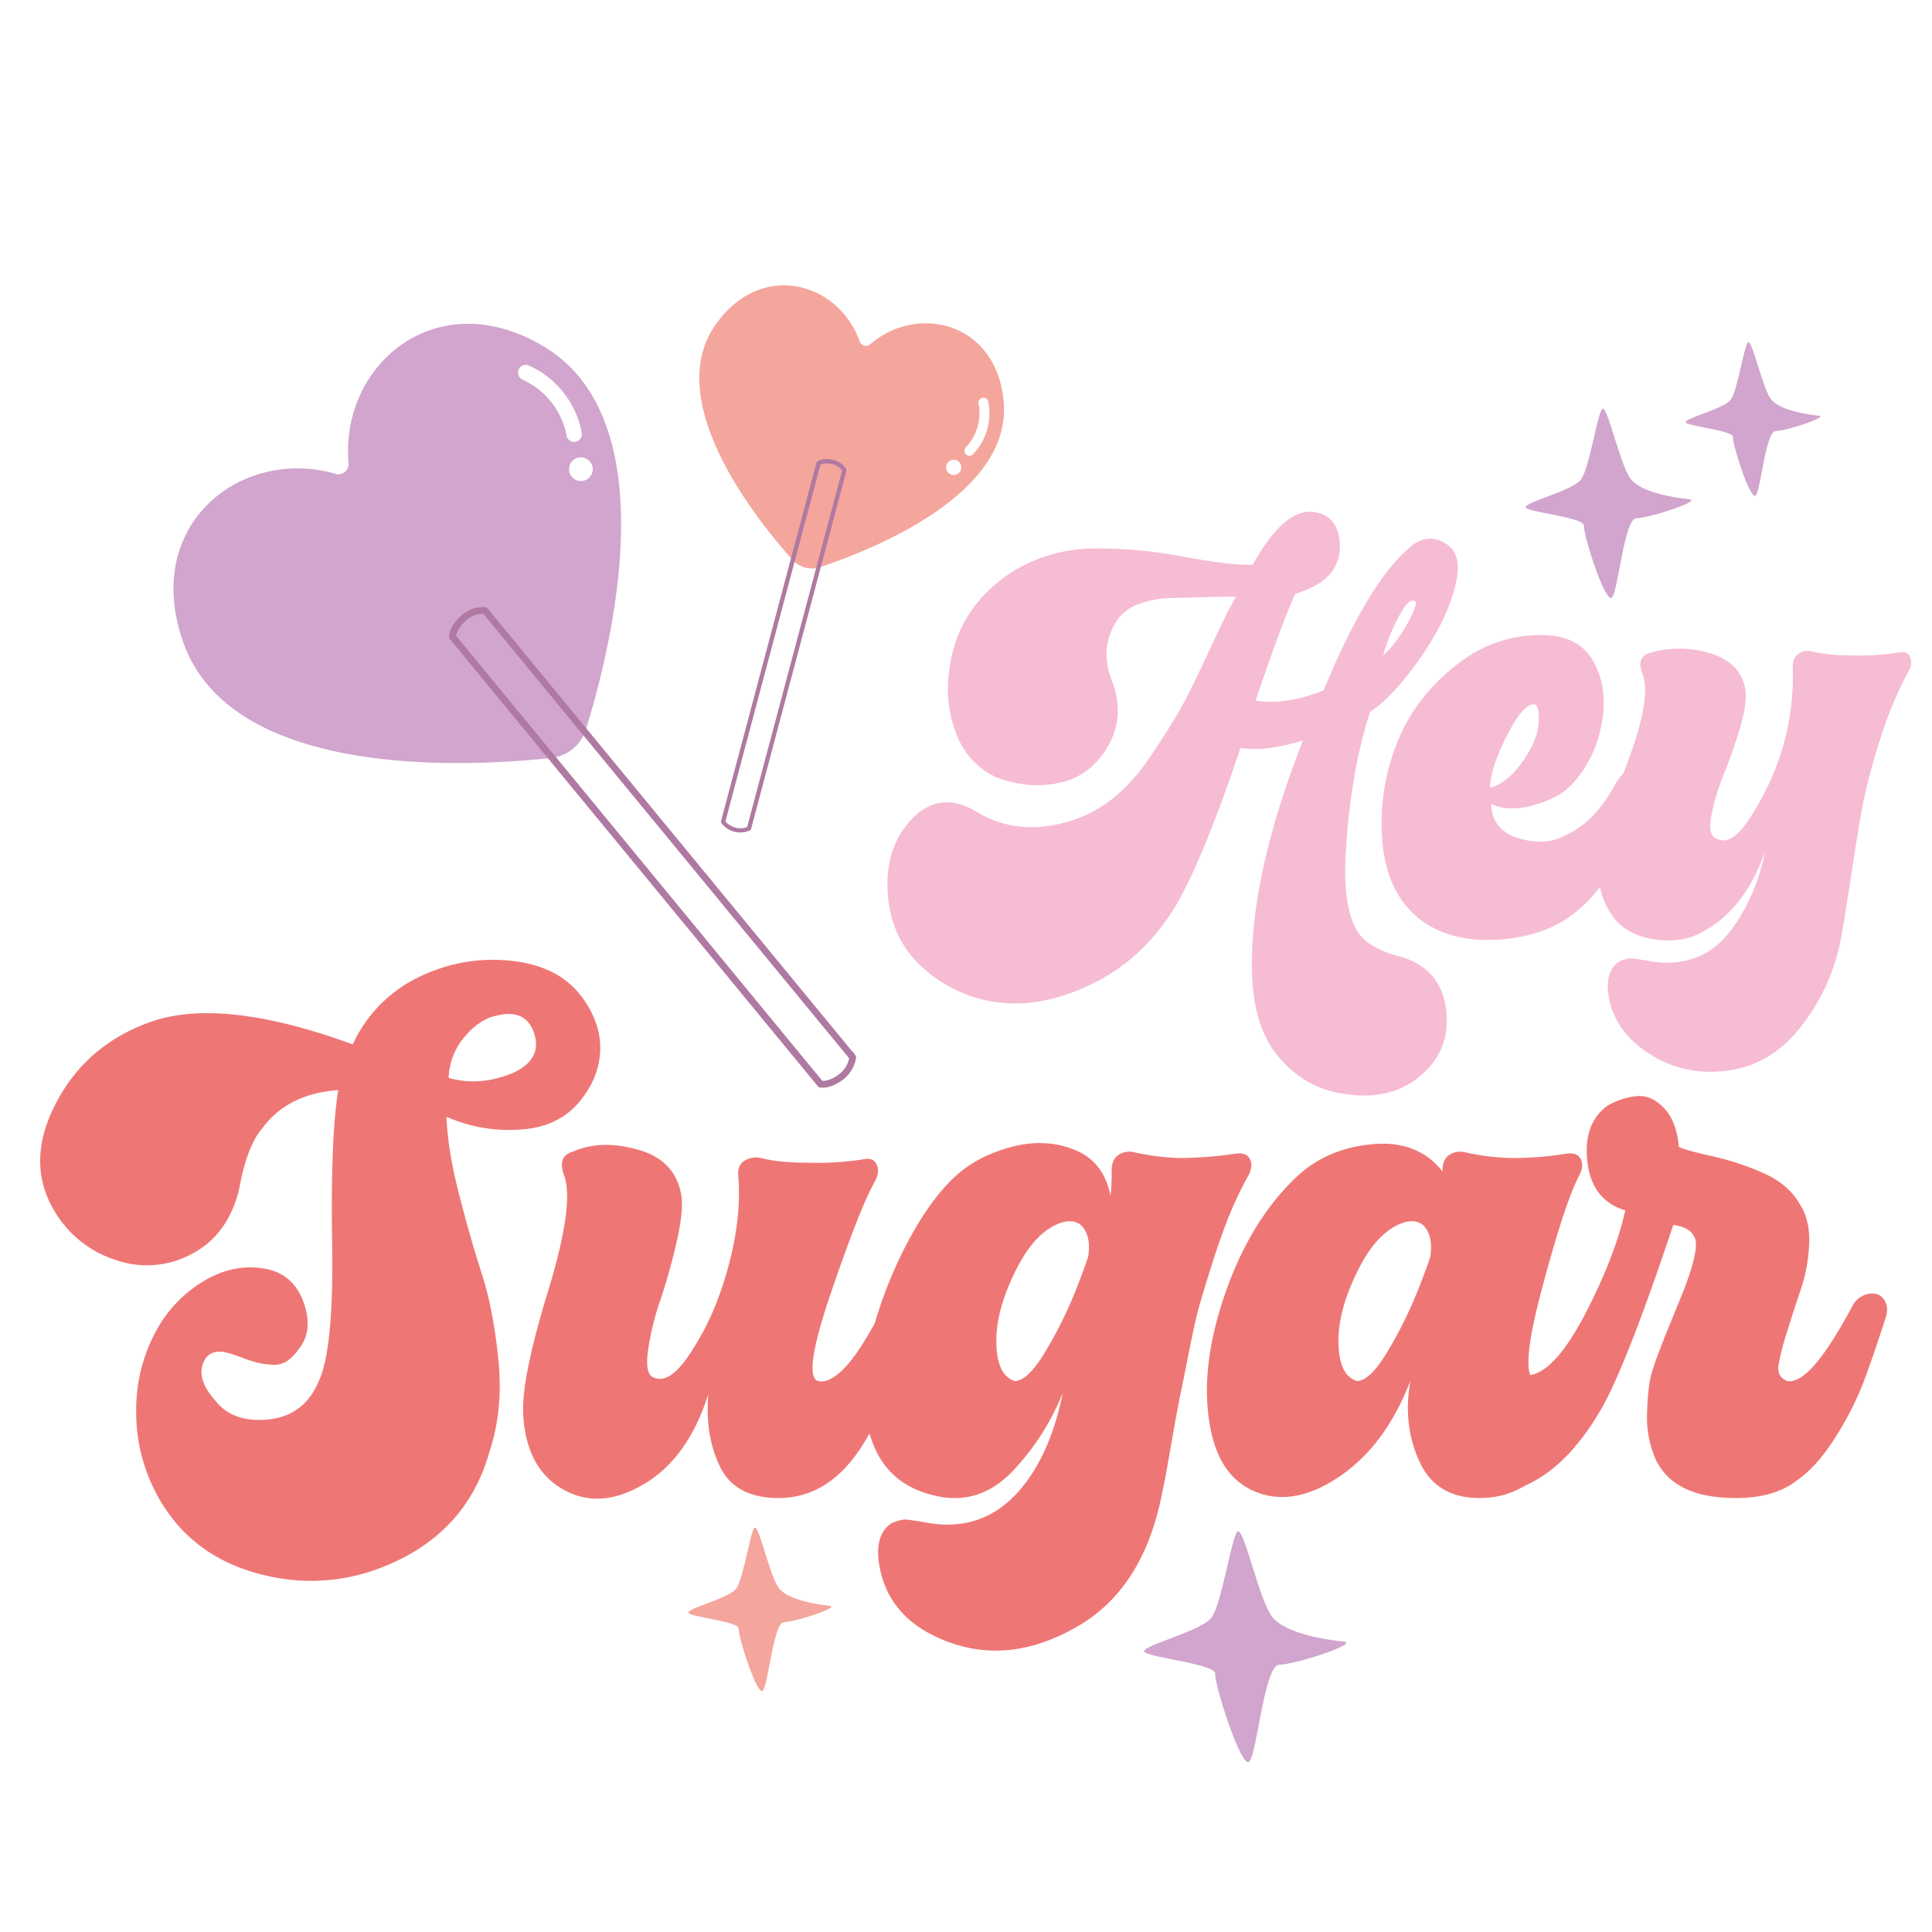<svg id="Layer_1" data-name="Layer 1" xmlns="http://www.w3.org/2000/svg" viewBox="0 0 864 864"><defs><style>.cls-1{fill:#f6bcd3;}.cls-2{fill:#d1a5cd;}.cls-3{fill:#f4a69d;}.cls-4{fill:#af79a1;}.cls-5{fill:#ee7775;}</style></defs><title>Valentines</title><path class="cls-1" d="M625.38,427.56q-16.08-4.23-19.87-14-4.66-10.56-3.81-29.39a284.72,284.72,0,0,1,3.81-35.94,204.35,204.35,0,0,1,7.18-29.81q10.57-7.18,22.42-24.1t15.64-32.14q3.81-14.37-4.44-19.24t-15.86,1.9q-18.6,15.64-38.48,63.85-16.9,6.78-30.44,4.66Q573.79,277,579.29,265.6q2.54-.84,4.65-1.69,16.06-6.35,15.22-21.14-.84-11.43-10.15-13.53-13.95-3.39-28.75,23.25-9.74.44-31.29-3.59a200,200,0,0,0-40.81-3.6,70,70,0,0,0-35.73,10.58q-24.53,16.06-27.91,44a55.11,55.11,0,0,0,3.17,28.34,34.42,34.42,0,0,0,18,19.45q14.8,5.49,28.55,2.32t21.35-16.49q7.62-13.32,1.69-29-5.92-14.79,2.54-27.48a20.22,20.22,0,0,1,9.73-7,42.6,42.6,0,0,1,13.32-2.54l15-.42q8-.21,14.8-.21c-.29.57-.78,1.48-1.48,2.75s-1.2,2.19-1.48,2.75q-1.7,3-9.52,19.87T527.91,317q-4.44,7.83-12.9,20.51t-17.76,19.87a57.7,57.7,0,0,1-19.87,10.15q-22.42,6.35-40.17-4.23-16.5-10.14-29,2.54T397,399.23q1.28,21.15,16.5,34.25a61.32,61.32,0,0,0,34.88,15q19.66,1.9,41.65-9.3T526,404.72q12.25-21.14,28.75-70.19,11.41,1.7,27.91-3.38-22.83,58.35-22.83,100.21,0,26.64,11.41,40.6t27.91,16.91q20.72,3.81,34.26-6.34,15.63-11.83,13.31-30.87T625.38,427.56ZM620.94,285.9a77,77,0,0,1,5.92-12.48q3.58-6.12,6.13-4.44.84.43-1.27,5.29a61.35,61.35,0,0,1-5.92,10.36,45.62,45.62,0,0,1-7.19,8.46Q618.61,292.25,620.94,285.9Zm233.2,7.82q-1.27-2.75-5.07-1.9a114.41,114.41,0,0,1-21.15,1.27,80,80,0,0,1-17.33-1.69,7.71,7.71,0,0,0-6.14.84c-1.83,1.13-2.74,3.11-2.74,5.92Q803,333.68,783.1,365q-8.46,13.54-15.22,10.15-4.25-1.26-2.54-10.36a93.22,93.22,0,0,1,5.5-18.39q3.79-9.3,7.18-20.51t2.54-17.13q-1.69-11.84-14.8-16.28a46.66,46.66,0,0,0-27.48-.63q-6.78,1.69-3.81,9.3,4.66,11.69-8.59,44.87a20.65,20.65,0,0,0-3.67,5q-9.3,16.92-22,22.41-8.88,5.08-20.93,1.48t-12.47-15.43q7.6,3.79,19,.63t17.34-9.51a53.35,53.35,0,0,0,12.9-25.8q3.17-15.23-2.54-27.27t-20.08-13.32q-23.26-1.69-42.08,13.11t-26.85,35.52a96.8,96.8,0,0,0-6.34,42.92q1.68,22.2,15.22,34,12.26,10.57,31.71,10.57T699,411.91a60.37,60.37,0,0,0,16.53-15.35,30.91,30.91,0,0,0,4.61,11.55Q726,417.85,739.33,420t23-3.81q18.18-10.14,27.06-35.52-4.23,20.73-15.43,35.52T744.2,430.52a46.09,46.09,0,0,1-7.4-.85q-4.87-.84-7-1.05t-5.92,1.48q-5.92,4.23-4.65,14.37,2.1,15.64,16.91,25.8a49.83,49.83,0,0,0,32.56,8.88q22-1.27,36.58-19.88a90.32,90.32,0,0,0,18.39-41.86q1.27-6.77,4.66-29t5.49-32.35a276.39,276.39,0,0,1,7.4-26.64,168,168,0,0,1,12.48-29.6A6.83,6.83,0,0,0,854.14,293.72ZM674,328.82q7.62-15,12.69-13.74,2.12,2.12,1.27,9.51t-7.4,16.49q-6.57,9.1-14.17,11.21Q666.39,343.83,674,328.82Z"/><path class="cls-2" d="M572.2,744.44c-6.86-.05-10,40-13.53,43.38S543,753.18,543.49,748.66s-28.89-7.23-31.63-9.84,25.49-9.18,30-15.5,8.7-34.81,11.4-38.3,9.49,29.33,15.36,37.65,26.87,10.92,32.2,11.44C608.41,734.85,579.05,744.49,572.2,744.44Z"/><path class="cls-2" d="M794.12,192.75c-4.56,0-6.62,26.6-9,28.86s-10.46-23.05-10.1-26.05-19.21-4.81-21-6.54,17-6.11,20-10.32,5.78-23.15,7.58-25.47,6.31,19.51,10.22,25.05,17.87,7.25,21.41,7.6C818.21,186.37,798.68,192.78,794.12,192.75Z"/><path class="cls-2" d="M731.9,231.71c-5.62,0-8.16,32.78-11.09,35.56s-12.88-28.4-12.45-32.1-23.67-5.93-25.92-8.07,20.9-7.53,24.63-12.71,7.13-28.53,9.35-31.39,7.77,24,12.59,30.86,22,8.95,26.39,9.38C761.59,223.84,737.52,231.75,731.9,231.71Z"/><path class="cls-3" d="M350.66,725.41c-4.85,0-7,28.29-9.56,30.68S330,731.59,330.35,728.4s-20.42-5.11-22.36-7,18-6.5,21.25-11,6.15-24.61,8.06-27.08S344,704.13,348.17,710s19,7.72,22.77,8.09C376.27,718.63,355.51,725.45,350.66,725.41Z"/><path class="cls-2" d="M243.38,155.07c-48.07-28.91-91.3,8-87.5,52a4.59,4.59,0,0,1-5.87,4.82C107.57,199.71,63,235,82.16,287.77c22.17,61.11,127.93,55.16,164.41,51.18A18.23,18.23,0,0,0,262,326.26C272.91,291.21,299.09,188.57,243.38,155.07Zm10,39.74a34.68,34.68,0,0,0-19.5-24.95,3.46,3.46,0,0,1,2.52-6.45,41.37,41.37,0,0,1,23.77,30.08,3.46,3.46,0,0,1-2.74,4.06,3.68,3.68,0,0,1-.66.06A3.46,3.46,0,0,1,253.35,194.81Zm6.56,20.3a5.29,5.29,0,1,1,5.13-5.46A5.28,5.28,0,0,1,259.91,215.11Z"/><path class="cls-4" d="M382.6,472l-.66-.8a1.45,1.45,0,0,0-.73-.88L218,272.05a1.5,1.5,0,0,0-1-.53,14.44,14.44,0,0,0-11.12,4.17c-5.17,4.82-5,8.85-5,9.3a1.48,1.48,0,0,0,.34.85l164.58,200a1.51,1.51,0,0,0,1,.51h.17a8.69,8.69,0,0,0,1,.06c1.72,0,4.75-.51,8.58-3.28a14.94,14.94,0,0,0,6.17-9.54,1.35,1.35,0,0,0,.11-.45A1.5,1.5,0,0,0,382.6,472Zm-7.71,8.66c-3.61,2.61-6.19,2.77-7.15,2.7L204,284.38c.13-1,.77-3.45,4-6.5a11.87,11.87,0,0,1,8.13-3.42L379.19,472.59l0,0,0,.05.55.66A12.08,12.08,0,0,1,374.89,480.67Z"/><path class="cls-3" d="M448.89,180.07c-2.89-35.8-38.23-44.53-59.71-26.14a2.94,2.94,0,0,1-4.7-1.25c-9.49-26.63-44.49-36.64-64.8-7-23.53,34.33,19,87.15,34.7,104.66a11.68,11.68,0,0,0,12.36,3.29C389.05,246.23,452.23,221.56,448.89,180.07ZM428.56,211.7a3.39,3.39,0,1,1,.63-4.75A3.4,3.4,0,0,1,428.56,211.7Zm6.58-8.57a2.21,2.21,0,0,1-3.13.09,2.07,2.07,0,0,1-.28-.32,2.22,2.22,0,0,1,.19-2.82,22.26,22.26,0,0,0,5.72-19.45,2.21,2.21,0,0,1,4.29-1.09A26.47,26.47,0,0,1,435.14,203.13Z"/><path class="cls-4" d="M378.47,209.81a9.34,9.34,0,0,0-6.33-4.23c-4.43-.89-6.48.68-6.7.86a.93.93,0,0,0-.32.5L322.45,367.18a1,1,0,0,0,.12.74l.06.09a6.06,6.06,0,0,0,.34.55,10.59,10.59,0,0,0,12.17,2.89.86.86,0,0,0,.28-.11.93.93,0,0,0,.45-.58l.17-.64a1,1,0,0,0,.19-.71l42.31-158.9A1,1,0,0,0,378.47,209.81ZM334.3,369.2v.07l-.14.53a7.7,7.7,0,0,1-5.65.17c-2.71-.9-3.75-2.18-4.08-2.71l42.47-159.47c.55-.29,2.08-.89,4.89-.32a7.57,7.57,0,0,1,4.81,2.95Z"/><path class="cls-5" d="M235,504.92q15-1.49,23.92-12T268.41,470q.49-12.46-8.22-24.18T235,430.66a74.6,74.6,0,0,0-44.85,5,62.21,62.21,0,0,0-32.4,31.4q-57.32-20.94-89.21-10.47Q39.15,466.56,25.2,493t-1,48.34a49.19,49.19,0,0,0,27.66,22.18,42.23,42.23,0,0,0,33.89-2.74q16.18-8.46,21.18-28.91,3.48-19.43,10.46-27.41,11.46-15.44,33.89-16.94-3.48,20.92-2.74,68t-5.73,61.55q-6.48,16-22.68,17.69T96,626q-7.47-8.47-5.48-15.45,2.49-8,11.46-5.48,2,.49,6.73,2.24a57.25,57.25,0,0,0,7,2.24,39.43,39.43,0,0,0,6,.75,10.4,10.4,0,0,0,6.48-1.5,19.47,19.47,0,0,0,5.23-5.23q7-8.46,2.25-21.43t-18.2-14.95q-13.45-2-26.41,5.73a58.4,58.4,0,0,0-20.93,21.68,73.83,73.83,0,0,0-9.22,35.88,77.74,77.74,0,0,0,9.22,37.88q15,27.92,47.34,35.89T180,696.8q30.15-15.45,39.12-48.34,6-18.44,3.74-40.62t-7.22-37.63q-5-15.44-10.22-35.63t-5.73-35.14A69.12,69.12,0,0,0,235,504.92ZM200.63,482a30,30,0,0,1,7.23-18.44q6.73-8,14.7-9.47,13-3,16.45,8.47T229,480Q214.08,486,200.63,482Zm349.61,60.3a161.28,161.28,0,0,1,8.23-16.94q2-4,.5-7t-6-2.49a178.2,178.2,0,0,1-24.92,2,103.4,103.4,0,0,1-20.44-2.49,9.05,9.05,0,0,0-7.22,1c-2.17,1.33-3.24,3.65-3.24,7a107.78,107.78,0,0,1-.5,11.46q-3-15.44-16.2-20.68t-28.16-1.24q-15,4-24.92,13-12.47,11.48-23.42,33.4a191.71,191.71,0,0,0-12.75,32.48q-7.83,14.06-13.41,19.85-6.74,7-11.71,6-7.49-1.5,5.73-40.12t19.68-49.59c1.33-2.66,1.5-5.06.5-7.23s-3-2.9-6-2.24a133.94,133.94,0,0,1-24.92,1.49q-12.47,0-20.43-2a9.79,9.79,0,0,0-7.48,1c-2.33,1.33-3.32,3.66-3,7q1.5,18-4.23,39.63t-15.7,37.13q-10,16.44-17.45,13.45-4.49-1-3-12a121.12,121.12,0,0,1,5.49-22.68q4-11.7,7.22-25.66t2.25-20.94q-2.51-15.93-19.19-20.68t-29.16.75q-7.47,2-4,11,4.49,13-7.48,52.09T234,633q1.49,23.91,17.94,33.14t36.13-2.49q19.68-11.71,28.66-40.12Q315.26,642,322,655.93t26.16,14a38.37,38.37,0,0,0,22.68-7.23q9.94-7,18-21.65c.56,1.85,1.19,3.67,1.92,5.45q7.73,18.94,30.15,22.93,18,3,31.9-11.46A110.78,110.78,0,0,0,475.24,623q-5.49,27.42-19.19,43.36t-33.64,15.45a54.67,54.67,0,0,1-8.72-1q-5.74-1-8.23-1.24c-1.66-.17-4,.42-7,1.74q-7,5-5.49,16.94,3.48,25.92,31.4,36.14t57.82-7.23q29.89-17.44,37.87-61.3.49-1.5,3.49-18.69t4-21.93q1-4.72,4-19.93t5.24-22.93q2.24-7.73,6-19.44T550.24,542.3Zm-68.52,33.14A191.41,191.41,0,0,1,468,603.6q-8.22,14-14.2,14-8-2.49-8.23-17.2t9-32.89q9.22-18.19,21.68-21.18,6-1,8.73,3.49t1.74,11.46Q487.19,561.24,481.72,575.44Zm360.82,5.73c-1.67-2.32-4.07-3.15-7.23-2.49a10.32,10.32,0,0,0-7.22,6q-10,18.45-17,26.17t-12,6.73q-4.48-2-3.74-7a112.17,112.17,0,0,1,3.74-14.7q3-9.72,6.23-19.19a72.69,72.69,0,0,0,3.74-20.19q.48-10.71-4-17.69-5-9-15.95-13.95A119.18,119.18,0,0,0,766,517.13q-12.22-2.73-15.2-4.23-1-11.46-6.73-17.45t-12.46-5.23a32.1,32.1,0,0,0-12.71,4.24q-11,8-9,25.16t16.94,21.68q-4.49,20-17.19,44.86t-23.67,28.41c-.43.12-1,.25-1.66.39q-3-7.77,5.15-38.27,10.47-39.36,16.94-51.33,2-4,.5-7c-1-2-3-2.82-6-2.49a151.27,151.27,0,0,1-24.92,2,103.29,103.29,0,0,1-20.43-2.49,9.08,9.08,0,0,0-7.23,1q-3.24,2-3.24,7v.5q-11-14-31.14-12.21t-33.65,14.2Q559.47,545.29,548,578.18T541,637q4,23.93,21.18,30.41t37.38-7.48q20.19-13.95,31.15-42.36-3.5,19.94,4.24,36.38t27.66,15.95a37.57,37.57,0,0,0,19-5.3c1.11-.51,2.24-1.07,3.4-1.68q17.44-9,31.4-33.39,11.46-20.43,31.89-81.74,7.49,1,9.47,5.49,2.49,4.49-4.48,22.92-1,2.5-7,17.2t-7.72,20.93q-1.75,6.24-2,17.94a46.43,46.43,0,0,0,4.24,21.18q7.47,14.46,28.9,16.2t33.4-7.23q9.45-6.46,17.69-19.68a140.85,140.85,0,0,0,12.21-23.68q4-10.47,10-28.9Q845,584.66,842.54,581.17Zm-207.82-5.73A191.41,191.41,0,0,1,621,603.6q-8.22,14-14.2,14-8-2.49-8.23-17.2t9-32.89q9.23-18.19,21.68-21.18,6-1,8.73,3.49t1.74,11.46Q640.19,561.24,634.72,575.44Z"/></svg>